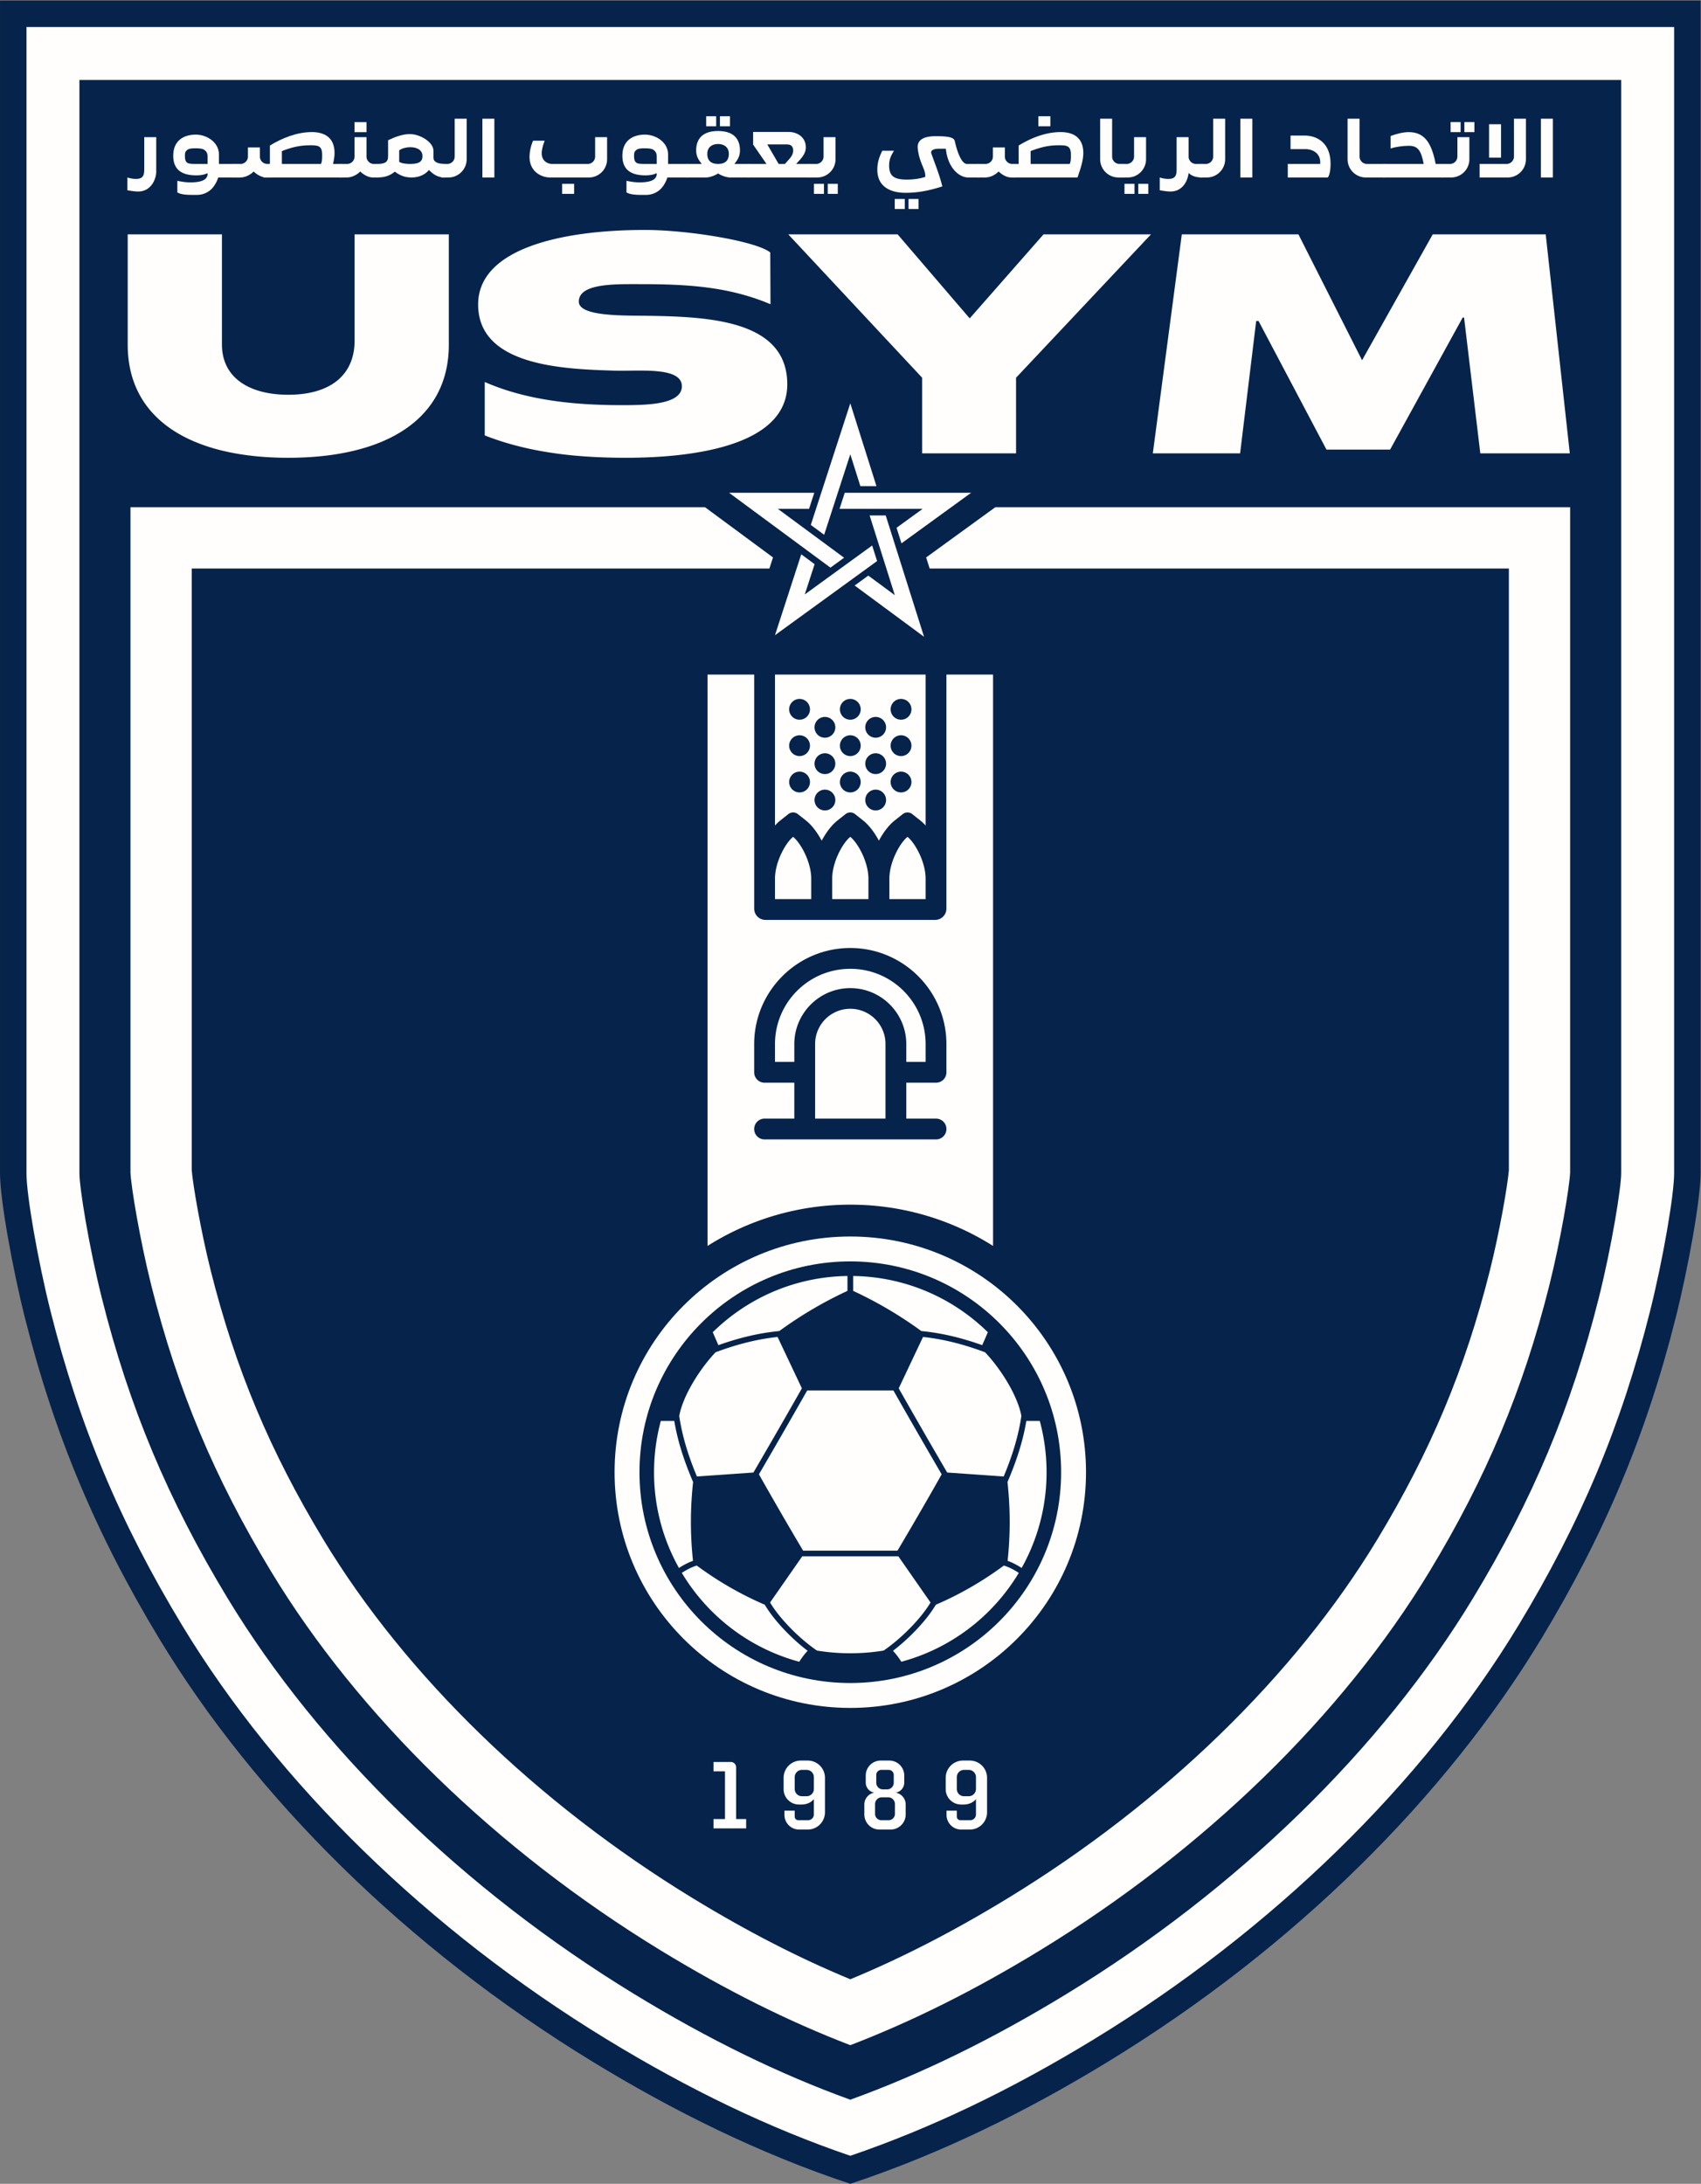<svg xmlns="http://www.w3.org/2000/svg" xml:space="preserve" viewBox="0.4 0 373.86 480"><rect x="0.4" y="0" width="373.86" height="480" fill="#808080" stroke="none"/><defs><clipPath id="a" clipPathUnits="userSpaceOnUse"><path d="M0 360h281V0H0Z"/></clipPath></defs><g clip-path="url(#a)" transform="matrix(1.333 0 0 -1.333 0 480)"><path d="M280.699 360V166.634c0-4.287-2.036-15.583-4.092-23.772-4.874-19.415-11.828-35.891-22.2-53.027-15.705-25.947-40.511-50.819-71.404-69.688C169.653 11.994 155.59 5.012 140.5 0c-15.09 5.012-29.153 11.994-42.503 20.147-30.892 18.869-55.699 43.741-71.405 69.688-10.371 17.136-17.325 33.612-22.199 53.027-2.056 8.189-4.092 19.485-4.092 23.772V360Z" style="fill:#06234b;fill-opacity:1;fill-rule:nonzero;stroke:none"/><path d="M4.665 355.636V166.634c0-3.629 1.888-14.452 3.96-22.708 4.741-18.882 11.434-34.867 21.701-51.83 15.793-26.092 40.633-50.321 69.946-68.223 13.801-8.43 26.977-14.724 40.228-19.249 13.251 4.525 26.427 10.819 40.229 19.249 29.311 17.902 54.152 42.131 69.945 68.223 10.267 16.963 16.96 32.948 21.7 51.83 2.073 8.256 3.961 19.079 3.961 22.708v189.002z" style="fill:#fffefd;fill-opacity:1;fill-rule:nonzero;stroke:none"/><path d="M13.395 346.906V166.634c0-2.358 1.552-12.039 3.697-20.583 4.519-18.002 10.904-33.248 20.702-49.436C52.876 71.698 76.68 48.51 104.822 31.322c12.264-7.49 23.979-13.216 35.678-17.451 11.699 4.235 23.414 9.961 35.678 17.451 28.141 17.188 51.946 40.376 67.028 65.293 9.798 16.188 16.183 31.434 20.702 49.436 2.145 8.544 3.697 18.225 3.697 20.583v180.272z" style="fill:#06234b;fill-opacity:1;fill-rule:nonzero;stroke:none"/><path d="m164.404 276.45-11.398-8.276.576-1.825h95.505v-99.21c-.202-2.478-1.509-10.084-3.141-16.579-4.05-16.135-9.781-29.815-18.582-44.355-13.575-22.428-35.181-43.409-60.839-59.079-8.962-5.475-17.553-9.889-26.025-13.394-8.472 3.505-17.063 7.919-26.026 13.394-25.657 15.67-47.263 36.651-60.838 59.078-8.801 14.541-14.532 28.221-18.583 44.356-1.631 6.495-2.937 14.101-3.14 16.579v99.21h95.249l.593 1.827-11.203 8.274h-94.74V166.766c.101-2.403 1.582-11.246 3.444-18.666 4.307-17.153 10.394-31.687 19.739-47.125 14.397-23.787 37.202-45.971 64.214-62.469 10.77-6.578 21.069-11.716 31.291-15.643 10.222 3.927 20.521 9.065 31.29 15.643 27.013 16.498 49.818 38.682 64.215 62.469 9.345 15.438 15.433 29.972 19.739 47.125 1.862 7.42 3.343 16.263 3.444 18.666V276.45Z" style="fill:#fffefd;fill-opacity:1;fill-rule:nonzero;stroke:none"/><path d="M101.634 117.339c0-21.465 17.401-38.866 38.866-38.866s38.865 17.401 38.865 38.866-17.4 38.865-38.865 38.865-38.866-17.4-38.866-38.865" style="fill:#fffefd;fill-opacity:1;fill-rule:nonzero;stroke:none"/><path d="M105.739 117.339c0-19.197 15.563-34.761 34.761-34.761s34.761 15.564 34.761 34.761S159.698 152.1 140.5 152.1s-34.761-15.563-34.761-34.761" style="fill:#06234b;fill-opacity:1;fill-rule:nonzero;stroke:none"/><path d="M114.563 102.727a60 60 0 0 0 .018 12.993c-1.571 3.658-2.575 6.907-3.106 10.074h-2.217a32.4 32.4 0 0 1-1.118-8.455 32.2 32.2 0 0 1 4.108-15.787c.734.469 1.515.892 2.315 1.175m51.228 13.908c1.516 3.622 2.455 6.838 2.917 9.984-.617 3.357-3.409 7.778-5.99 10.495-3.588 1.347-6.954 2.18-10.226 2.527l-4.008-8.473a1343 1343 0 0 1 7.99-13.881zm-32.326-28.746c-2.555 1.943-5.464 4.895-7.068 7.6-3.914 1.68-7.66 3.835-11.217 6.458-.735-.218-1.544-.615-2.462-1.207 4.258-7.112 11.169-12.452 19.366-14.654.448.702.921 1.328 1.381 1.803m36.06 37.905c-.531-3.167-1.535-6.416-3.106-10.074.5-4.583.459-8.899.018-12.993.8-.283 1.582-.706 2.315-1.175a32.2 32.2 0 0 1 4.108 15.787c0 2.926-.39 5.759-1.118 8.455zm-3.705-23.847c-3.557-2.623-7.302-4.778-11.217-6.458-1.604-2.705-4.513-5.657-7.068-7.6.46-.475.933-1.101 1.38-1.803 8.197 2.202 15.108 7.542 19.367 14.654-.918.592-1.726.989-2.462 1.207m-18.214 28.873h-14.212a1350 1350 0 0 0-7.959-13.831 654 654 0 0 1 7.287-12.589h15.556a654 654 0 0 1 7.287 12.588 1330 1330 0 0 0-7.959 13.832m6.123-34.968-5.302 7.614h-15.854l-5.302-7.614c1.766-2.925 5.105-6.144 7.738-7.925a34 34 0 0 1 5.491-.441c1.993 0 3.753.162 5.49.441 2.634 1.781 5.973 5 7.739 7.925m-29.203 21.435c2.926 5.019 5.552 9.581 7.99 13.881l-4.008 8.473c-3.271-.347-6.638-1.18-10.225-2.527-2.582-2.717-5.374-7.139-5.991-10.495.461-3.146 1.401-6.362 2.917-9.984zm37.725 21.001.929 2.131c-5.737 5.637-13.564 9.151-22.212 9.274v-2.454a66.5 66.5 0 0 0 11.241-6.624c3.229-.307 6.536-1.074 10.042-2.327m-43.502 0-.929 2.131c5.737 5.637 13.564 9.151 22.212 9.274v-2.454a66.4 66.4 0 0 1-11.241-6.624c-3.229-.307-6.536-1.074-10.042-2.327M128.549 276.19h5.153l.861 2.65h-14.058l16.718-12.346 2.251 1.633zm15.557-6.047-11.113-8.07 1.621 4.991-2.201 1.625-4.331-13.335 16.835 12.224zm3.732-8.189-4.369 3.225-2.251-1.636 11.44-8.449-6.318 20.005h-2.654zm-8.252 16.886-.861-2.65h13.71l-4.308-3.127.811-2.565 11.489 8.342zm-3.398-6.931-2.202 1.624 6.514 20.053 4.313-13.655h-2.654l-1.659 5.254zM149.731 184.994v2.933c0 5.091-4.14 9.232-9.231 9.232-5.09 0-9.232-4.141-9.232-9.232v-2.933h-3.186v2.933c0 6.859 5.56 12.418 12.418 12.418s12.419-5.559 12.419-12.418v-2.933zm-3.429-9.353h-11.605l.001 12.311a5.802 5.802 0 1 0 11.604 0zm-21.65 12.286c0 8.739 7.109 15.848 15.848 15.848 8.738 0 15.848-7.109 15.848-15.848v-4.65a1.71 1.71 0 0 0-1.712-1.713h-4.905v-5.923h4.905a1.708 1.708 0 0 0 1.712-1.712v-.005c0-.439-.167-.876-.502-1.211a1.7 1.7 0 0 0-1.21-.501h-28.271c-.439 0-.877.167-1.211.501a1.7 1.7 0 0 0-.502 1.211v.005a1.71 1.71 0 0 0 1.713 1.712h4.903v5.923h-4.904c-.438 0-.876.168-1.21.502a1.7 1.7 0 0 0-.502 1.211zm15.848-26.475a43.9 43.9 0 0 0 23.537-6.801v94.208h-7.689v-38.591c0-.476-.182-.952-.544-1.314a1.85 1.85 0 0 0-1.315-.545h-27.978c-.476 0-.951.181-1.314.545a1.85 1.85 0 0 0-.545 1.314v38.591h-7.69v-94.208a43.9 43.9 0 0 0 23.538 6.801m-2.987 50.386v3.378c0 2.734 1.74 5.897 2.987 6.884 1.247-.987 2.988-4.15 2.988-6.884v-3.378zm9.43 0v3.378c0 2.734 1.741 5.897 2.988 6.884 1.247-.987 2.988-4.15 2.988-6.884v-3.378zm-18.861 0v3.378c0 2.734 1.74 5.897 2.987 6.884 1.247-.987 2.988-4.15 2.988-6.884v-3.378zm20.783 29.578a1.715 1.715 0 1 0 .002 3.43 1.715 1.715 0 0 0-.002-3.43m0-5.995a1.715 1.715 0 1 0 .002 3.43 1.715 1.715 0 0 0-.002-3.43m0-5.995a1.715 1.715 0 1 0 .002 3.43 1.715 1.715 0 0 0-.002-3.43m-4.182 9.022a1.715 1.715 0 1 0 0 3.43 1.715 1.715 0 0 0 0-3.43m0-5.995a1.715 1.715 0 1 0 0 3.43 1.715 1.715 0 0 0 0-3.43m0-5.995a1.715 1.715 0 1 0 0 3.43 1.715 1.715 0 0 0 0-3.43m-4.183 14.958a1.715 1.715 0 1 0 0 3.43 1.715 1.715 0 0 0 0-3.43m0-5.995a1.715 1.715 0 1 0 0 3.43 1.715 1.715 0 0 0 0-3.43m0-5.995a1.715 1.715 0 1 0 0 3.43 1.715 1.715 0 0 0 0-3.43m-4.183 9.022a1.714 1.714 0 1 0 0 3.429 1.714 1.714 0 0 0 0-3.429m0-5.995a1.714 1.714 0 1 0 0 3.429 1.714 1.714 0 0 0 0-3.429m0-5.995a1.714 1.714 0 1 0 0 3.429 1.714 1.714 0 0 0 0-3.429m-4.183 14.958a1.715 1.715 0 1 0 0 3.43 1.715 1.715 0 0 0 0-3.43m0-5.995a1.715 1.715 0 1 0 0 3.43 1.715 1.715 0 0 0 0-3.43m0-5.995a1.715 1.715 0 1 0 0 3.43 1.715 1.715 0 0 0 0-3.43m-4.052 19.433v-24.888c.285.314.573.592.858.818l1.353 1.071a1.25 1.25 0 0 0 1.552 0l1.353-1.071c.897-.71 1.824-1.892 2.587-3.314.762 1.422 1.69 2.604 2.587 3.314l1.352 1.071a1.25 1.25 0 0 0 1.551 0l1.353-1.071c.897-.71 1.825-1.892 2.587-3.314.763 1.422 1.69 2.604 2.587 3.314l1.352 1.071a1.256 1.256 0 0 0 1.553 0l1.352-1.071c.286-.226.574-.504.86-.818v24.888zM121.671 60.149v8.54a.87.87 0 0 1-.871.872h-2.851v-1.54h1.89v-7.872h-1.89V58.61h5.378v1.539zM134.492 67.06a1.195 1.195 0 0 1-1.196 1.195h-.764a1.2 1.2 0 0 1-.846-.35 1.2 1.2 0 0 1-.351-.845v-1.954c0-.305.117-.612.351-.845.233-.234.54-.351.846-.351h.764a1.193 1.193 0 0 1 1.196 1.196zm1.832-5.795c0-.73-.279-1.458-.835-2.015a2.84 2.84 0 0 0-2.014-.835h-1.412c-.62 0-1.24.237-1.713.71a2.42 2.42 0 0 0-.71 1.713v.695h1.695v-.983a.594.594 0 0 1 .596-.595h1.604a.96.96 0 0 1 .957.957v2.53c-.574-.74-1.5-.896-1.988-.896h-.472a2.52 2.52 0 0 0-1.788.741 2.52 2.52 0 0 0-.74 1.787v1.871c0 .73.278 1.459.834 2.015a2.84 2.84 0 0 0 2.015.835h1.122c.729 0 1.458-.278 2.014-.835a2.84 2.84 0 0 0 .835-2.015zM144.78 66.143a1.1 1.1 0 0 1 1.102-1.103h.68a1.1 1.1 0 0 1 1.102 1.103v1.28a.83.83 0 0 1-.833.832h-1.219a.831.831 0 0 1-.832-.832zm3.078-3.518a1.11 1.11 0 0 1-1.109 1.109h-1.055a1.11 1.11 0 0 1-1.109-1.109v-1.628c0-.267.102-.533.306-.736.203-.204.469-.306.736-.306h1.189c.267 0 .534.102.737.306.204.203.305.469.305.736zm1.774-.088v-1.628c0-.638-.244-1.276-.731-1.763a2.49 2.49 0 0 0-1.763-.731h-1.832c-.638 0-1.277.244-1.764.731a2.5 2.5 0 0 0-.73 1.763v1.628a1.99 1.99 0 0 0 1.645 1.964 1.679 1.679 0 0 0-1.411 1.659v1.162c0 .633.241 1.266.725 1.748a2.46 2.46 0 0 0 1.748.725h1.406c.633 0 1.265-.241 1.749-.725a2.46 2.46 0 0 0 .723-1.748V66.16a1.68 1.68 0 0 0-1.411-1.659 1.987 1.987 0 0 0 1.646-1.964M161.219 67.06c0 .305-.117.611-.351.845a1.2 1.2 0 0 1-.846.35h-.763a1.19 1.19 0 0 1-1.196-1.195v-1.954a1.19 1.19 0 0 1 1.196-1.196h.763c.306 0 .613.117.846.351.234.233.351.54.351.845zm1.831-5.795a2.846 2.846 0 0 0-2.849-2.85h-1.412a2.42 2.42 0 0 0-2.422 2.423v.695h1.696v-.983a.59.59 0 0 1 .594-.595h1.605a.954.954 0 0 1 .957.957v2.53c-.574-.74-1.5-.896-1.988-.896h-.472c-.648 0-1.294.247-1.788.741a2.52 2.52 0 0 0-.741 1.787v1.871c0 .73.279 1.459.835 2.015a2.84 2.84 0 0 0 2.014.835h1.122c.73 0 1.458-.278 2.015-.835a2.84 2.84 0 0 0 .834-2.015zM47.83 284.607c15.887 0 26.474 6.223 26.474 18.654v18.185H58.768v-17.509c0-5.781-4.105-8.938-10.938-8.938-6.222 0-10.937 2.65-10.937 8.314v18.133H21.357v-18.185c0-12.431 10.587-18.654 26.473-18.654M80.227 297.104v-8.808c7.618-3.012 15.899-3.689 23.304-3.689 10.365 0 26.577 1.741 26.577 12.107 0 10.483-12.626 11.145-22.836 11.301-4.036.062-11.535-.156-11.535 2.338 0 3.04 5.962 2.884 10.054 2.884 7.794 0 14.652-.39 21.55-3.313l-.039 8.535c-2.299 1.87-13.561 3.715-20.654 3.715-14.106 0-27.512-3.209-27.512-12.288 0-10.133 14.003-10.664 22.524-10.912 3.988-.116 11.068.702 11.068-2.572 0-3.079-6.002-3.117-9.899-3.117-7.443 0-15.51.701-22.602 3.819M167.83 285.335h-15.483v12.47l-22.074 23.641h18.031l11.884-13.855 12.172 13.855h17.719l-22.249-23.641ZM229.506 285.958l11.964 21.771h.229l2.677-22.394h14.757l-3.972 36.111h-18.628l-11.651-20.758-10.493 20.758h-19.228l-4.78-36.111h14.392l2.65 21.823h.392l11.196-21.2zM254.368 330.825h1.975v9.69h-1.975zM249.926 340.516v-6.237c0-.312-.119-.624-.358-.862a1.2 1.2 0 0 0-.861-.358h-4.444v-2.234h4.628a3 3 0 0 1 2.128.882c.587.587.881 1.358.881 2.128v6.681zm-2.13-6.417h-1.975v5.507h1.975zM240.6 337.476v-3.197c0-.312-.12-.624-.358-.862a1.21 1.21 0 0 0-.862-.358h-1.404v-2.234h2.624-1.037c.77 0 1.541.294 2.129.882s.882 1.359.882 2.13v-.778 4.417zm1.151.827h1.652v1.652h-1.652zm-2.272 1.652h1.652v-1.652h-1.652z" style="fill:#fffefd;fill-opacity:1;fill-rule:nonzero;stroke:none"/><path d="M237.015 333.059c-.702 3.663-1.95 5.248-4.469 5.248-.858 0-2.13-.311-2.962-.649v-2.053c.987.312 2.156.442 2.987.442 1.43 0 2.028-.624 2.469-2.988h-6.755v-2.234h9.925v2.234z" style="fill:#fffefd;fill-opacity:1;fill-rule:nonzero;stroke:none"/><path d="M225.686 333.059a1.22 1.22 0 0 0-1.219 1.219v6.238h-1.975v-6.679c0-.771.294-1.542.882-2.13a3 3 0 0 1 2.129-.882h3.302v2.234zM215.425 337.735h-2.336v-2.234h2.44c1.221 0 2.598-.701 2.443-2.442h-5.339v-2.234h6.586c.345.346.467 1.456.467 2.234 0 3.663-2.443 4.676-4.261 4.676M204.81 330.825h1.975v9.69h-1.975zM200.331 340.516v-6.238a1.215 1.215 0 0 0-1.219-1.219h-.989v-2.234h1.171c.77 0 1.541.294 2.13.882.588.588.882 1.359.882 2.13v6.679z" style="fill:#fffefd;fill-opacity:1;fill-rule:nonzero;stroke:none"/><path d="M191.524 330.825v-2.104c.685-.124 1.26-.208 1.792-.208 1.858 0 2.811 1.592 2.962 3.066.63-.631 1.481-.754 2.377-.754v2.234h-1.158c-.311 0-.623.119-.861.357-.239.238-.358.55-.358.862v3.198h-1.974v-5.274c0-.987-.169-1.611-1.351-1.611-.546 0-.952.087-1.429.234M187.289 337.476v-3.197c0-.312-.119-.624-.357-.862a1.21 1.21 0 0 0-.862-.358h-1.405v-2.234h2.624-1.037c.771 0 1.542.294 2.13.882s.882 1.359.882 2.13v-.778 4.417zm.691-9.354h1.652v1.653h-1.652zm-2.272 1.653h1.652v-1.653h-1.652z" style="fill:#fffefd;fill-opacity:1;fill-rule:nonzero;stroke:none"/><path d="M184.89 333.059a1.215 1.215 0 0 0-1.219 1.219v6.238h-1.975v-6.679c0-.771.294-1.542.882-2.13a3 3 0 0 1 2.13-.882h.956v2.234zM176.677 333.059c.214.481.194.949.194 1.553 0 1.578-.857 1.519-2.124 1.519-1.694 0-3.101-.404-4.514-.954v-2.118zm-9.45-2.234v2.234h1.032v3.033c1.968 1.209 4.423 2.221 6.917 2.221 2.007 0 3.741-.837 3.741-3.448 0-1.266-.468-2.631-.954-4.04zm4.284 8.443h1.975v1.652h-1.975z" style="fill:#fffefd;fill-opacity:1;fill-rule:nonzero;stroke:none"/><path d="M167.205 333.059a1.215 1.215 0 0 0-1.219 1.219v1.503h-1.974v-1.503c0-.312-.119-.624-.358-.862a1.22 1.22 0 0 0-.862-.357h-1.353v-2.234h1.284c.934 0 1.75.5 2.237.988.596-.589 1.393-.988 2.075-.988h.796v2.234z" style="fill:#fffefd;fill-opacity:1;fill-rule:nonzero;stroke:none"/><path d="M151.755 325.628h-1.653v1.652h1.653zm-3.926 0h1.652v1.652h-1.652zm13.961 5.197h-1.812c-1.714 0-3.449 1.819-3.721 4.741h-1.111c-.974 0-1.454-.309-1.287-.779.65-1.818 1.404-3.702 1.813-5.436-1.986-.633-3.878-1.052-6.06-1.052-2.67 0-4.657 1.13-4.657 3.799 0 1.208.312 2.105.818 3.137h1.929c-.506-.838-.799-1.422-.799-2.435 0-1.754.838-2.319 2.884-2.319 1.092 0 2.063.127 3.06.429.156 1.188-.955 2.201-1.228 4.695-.188 1.724 1.578 2.027 2.884 2.027 1.48 0 3.049-.035 3.215-.779.338-1.52 1.052-3.794 2.026-3.794h2.046zM136.09 337.476v-3.197c0-.312-.119-.624-.358-.862a1.2 1.2 0 0 0-.861-.358h-1.405v-2.234h2.624-1.037c.771 0 1.541.294 2.13.882.588.588.881 1.359.881 2.13v-.778 4.417zm.691-9.354h1.653v1.653h-1.653zm-2.273 1.653h1.652v-1.653h-1.652z" style="fill:#fffefd;fill-opacity:1;fill-rule:nonzero;stroke:none"/><path d="M129.718 333.059c.595.722 1.364 1.28 1.364 2.196 0 .671-.332 1.022-1.023 1.022h-3.244l1.871-3.218zm4.131 0v-2.234h-10.366v2.234h3.196l-2.202 3.19v2.084h5.884c1.345 0 2.806-.818 2.806-2.533 0-1.13-.799-1.87-1.598-2.741z" style="fill:#fffefd;fill-opacity:1;fill-rule:nonzero;stroke:none"/><path d="M119.006 339.268h1.653v1.652h-1.653zm-2.273 1.652h1.652v-1.652h-1.652zm.184-6.211c0-.982.499-1.65 1.779-1.65s1.779.668 1.779 1.65c0 1.111-.796 1.637-1.779 1.637s-1.779-.526-1.779-1.637m1.779-3.215c-.491-.356-1.428-.669-1.964-.669h-3.274v2.234h2.54c-.525.681-.913 1.241-.913 2.234 0 1.93 1.091 3.196 3.611 3.196s3.611-1.266 3.611-3.196c0-.993-.388-1.553-.913-2.234h2.54v-2.234h-3.274c-.535 0-1.473.313-1.964.669" style="fill:#fffefd;fill-opacity:1;fill-rule:nonzero;stroke:none"/><path d="M108.584 333.059v1.085c0 .604-.114.832-.337 1.062-.27.277-.556.429-1.686.429-.824 0-1.181-.1-1.409-.336-.169-.175-.306-.249-.306-.892 0-.546.079-.849.267-1.046.22-.232.473-.302 1.633-.302zm5.273 0v-2.234h-3.516c-.146-.48-.55-1.341-1.081-1.871a3.4 3.4 0 0 0-2.412-.999h-.888c-.687 0-1.796.042-2.364.415v1.909c.714-.156 1.406-.259 2.143-.259 1.445 0 2.916.247 2.845 1.52-.511-.243-1.068-.364-1.871-.364-2.549 0-3.793 1.068-3.793 3.234 0 2.628 1.897 3.482 3.703 3.482 1.877 0 3.832-1.293 3.832-3.274v-1.559zM100.4 337.476v-3.639a3.006 3.006 0 0 0-3.011-3.012h-6.368c-1.539 0-3.409 1.02-3.409 3.378 0 .935.226 1.844.584 2.689h1.91c-.253-.702-.487-1.423-.487-2.085 0-1.189.877-1.748 1.747-1.748h5.841c.312 0 .624.119.862.358.238.238.357.55.357.862v3.197zm-7.412-9.354h1.975v1.653h-1.975zM79.837 330.825h1.975v9.69h-1.975zM75.271 340.516v-6.238a1.215 1.215 0 0 0-1.219-1.219h-.989v-2.234h1.171c.771 0 1.542.294 2.13.882s.882 1.359.882 2.13v6.679z" style="fill:#fffefd;fill-opacity:1;fill-rule:nonzero;stroke:none"/><path d="M67.894 333.059c1.46 0 2.064.344 2.064 1.299 0 .838-.682 1.462-2.026 1.462-.584 0-1.364-.175-1.812-.527v-1.89c.429-.272 1.181-.344 1.774-.344m5.825 0v-2.234c-1.247 0-1.909.455-2.689 1.234-.643-.76-1.617-1.234-2.884-1.234-1.149 0-1.967.377-2.747.961-.955-.799-1.909-.961-2.961-.961v2.234c1.208 0 1.851.208 1.851 1.241v2.669c1.153.552 2.417 1.013 3.585 1.013 1.714 0 3.897-1.344 3.897-2.747v-1.169c0-.663.682-1.007 1.948-1.007" style="fill:#fffefd;fill-opacity:1;fill-rule:nonzero;stroke:none"/><path d="M58.755 339.946h1.975v-1.652h-1.975zm3.819-6.887v-2.234h-.795c-.683 0-1.48.399-2.076.988-.487-.488-1.302-.988-2.237-.988h-1.283v2.234h1.353a1.215 1.215 0 0 1 1.219 1.219v3.198h1.974v-3.198a1.22 1.22 0 0 1 1.22-1.219z" style="fill:#fffefd;fill-opacity:1;fill-rule:nonzero;stroke:none"/><path d="M53.416 334.612c0 1.578-.857 1.519-2.124 1.519-1.695 0-3.102-.404-4.514-.954v-2.118h6.443c.215.481.195.949.195 1.553m3.325-1.553v-2.234h-12.97v2.234h1.033v3.033c1.968 1.209 4.423 2.221 6.917 2.221 2.007 0 3.741-.837 3.741-3.448 0-.583-.102-1.187-.256-1.806z" style="fill:#fffefd;fill-opacity:1;fill-rule:nonzero;stroke:none"/><path d="M44.374 333.059a1.216 1.216 0 0 0-1.22 1.219v1.503H41.18v-1.503c0-.312-.119-.624-.358-.862a1.21 1.21 0 0 0-.862-.357h-1.352v-2.234h1.283c.935 0 1.75.5 2.237.988.596-.589 1.393-.988 2.076-.988h.795v2.234z" style="fill:#fffefd;fill-opacity:1;fill-rule:nonzero;stroke:none"/><path d="M34.529 333.059v1.085c0 .604-.114.832-.338 1.062-.27.277-.555.429-1.686.429-.823 0-1.18-.1-1.408-.336-.169-.175-.306-.249-.306-.892 0-.546.079-.849.267-1.046.22-.232.473-.302 1.632-.302zm5.273 0v-2.234h-3.516c-.146-.48-.551-1.341-1.081-1.871a3.4 3.4 0 0 0-2.413-.999h-.887c-.687 0-1.797.042-2.364.415v1.909c.713-.156 1.406-.259 2.143-.259 1.445 0 2.916.247 2.845 1.52-.512-.243-1.069-.364-1.871-.364-2.549 0-3.793 1.068-3.793 3.234 0 2.628 1.897 3.482 3.702 3.482 1.877 0 3.832-1.293 3.832-3.274v-1.559zM21.306 330.825v-2.104c.685-.124 1.259-.208 1.792-.208 1.857 0 2.811 1.592 2.962 3.066v5.897h-1.975v-5.274c0-.987-.169-1.611-1.351-1.611-.546 0-.952.087-1.428.234" style="fill:#fffefd;fill-opacity:1;fill-rule:nonzero;stroke:none"/></g></svg>